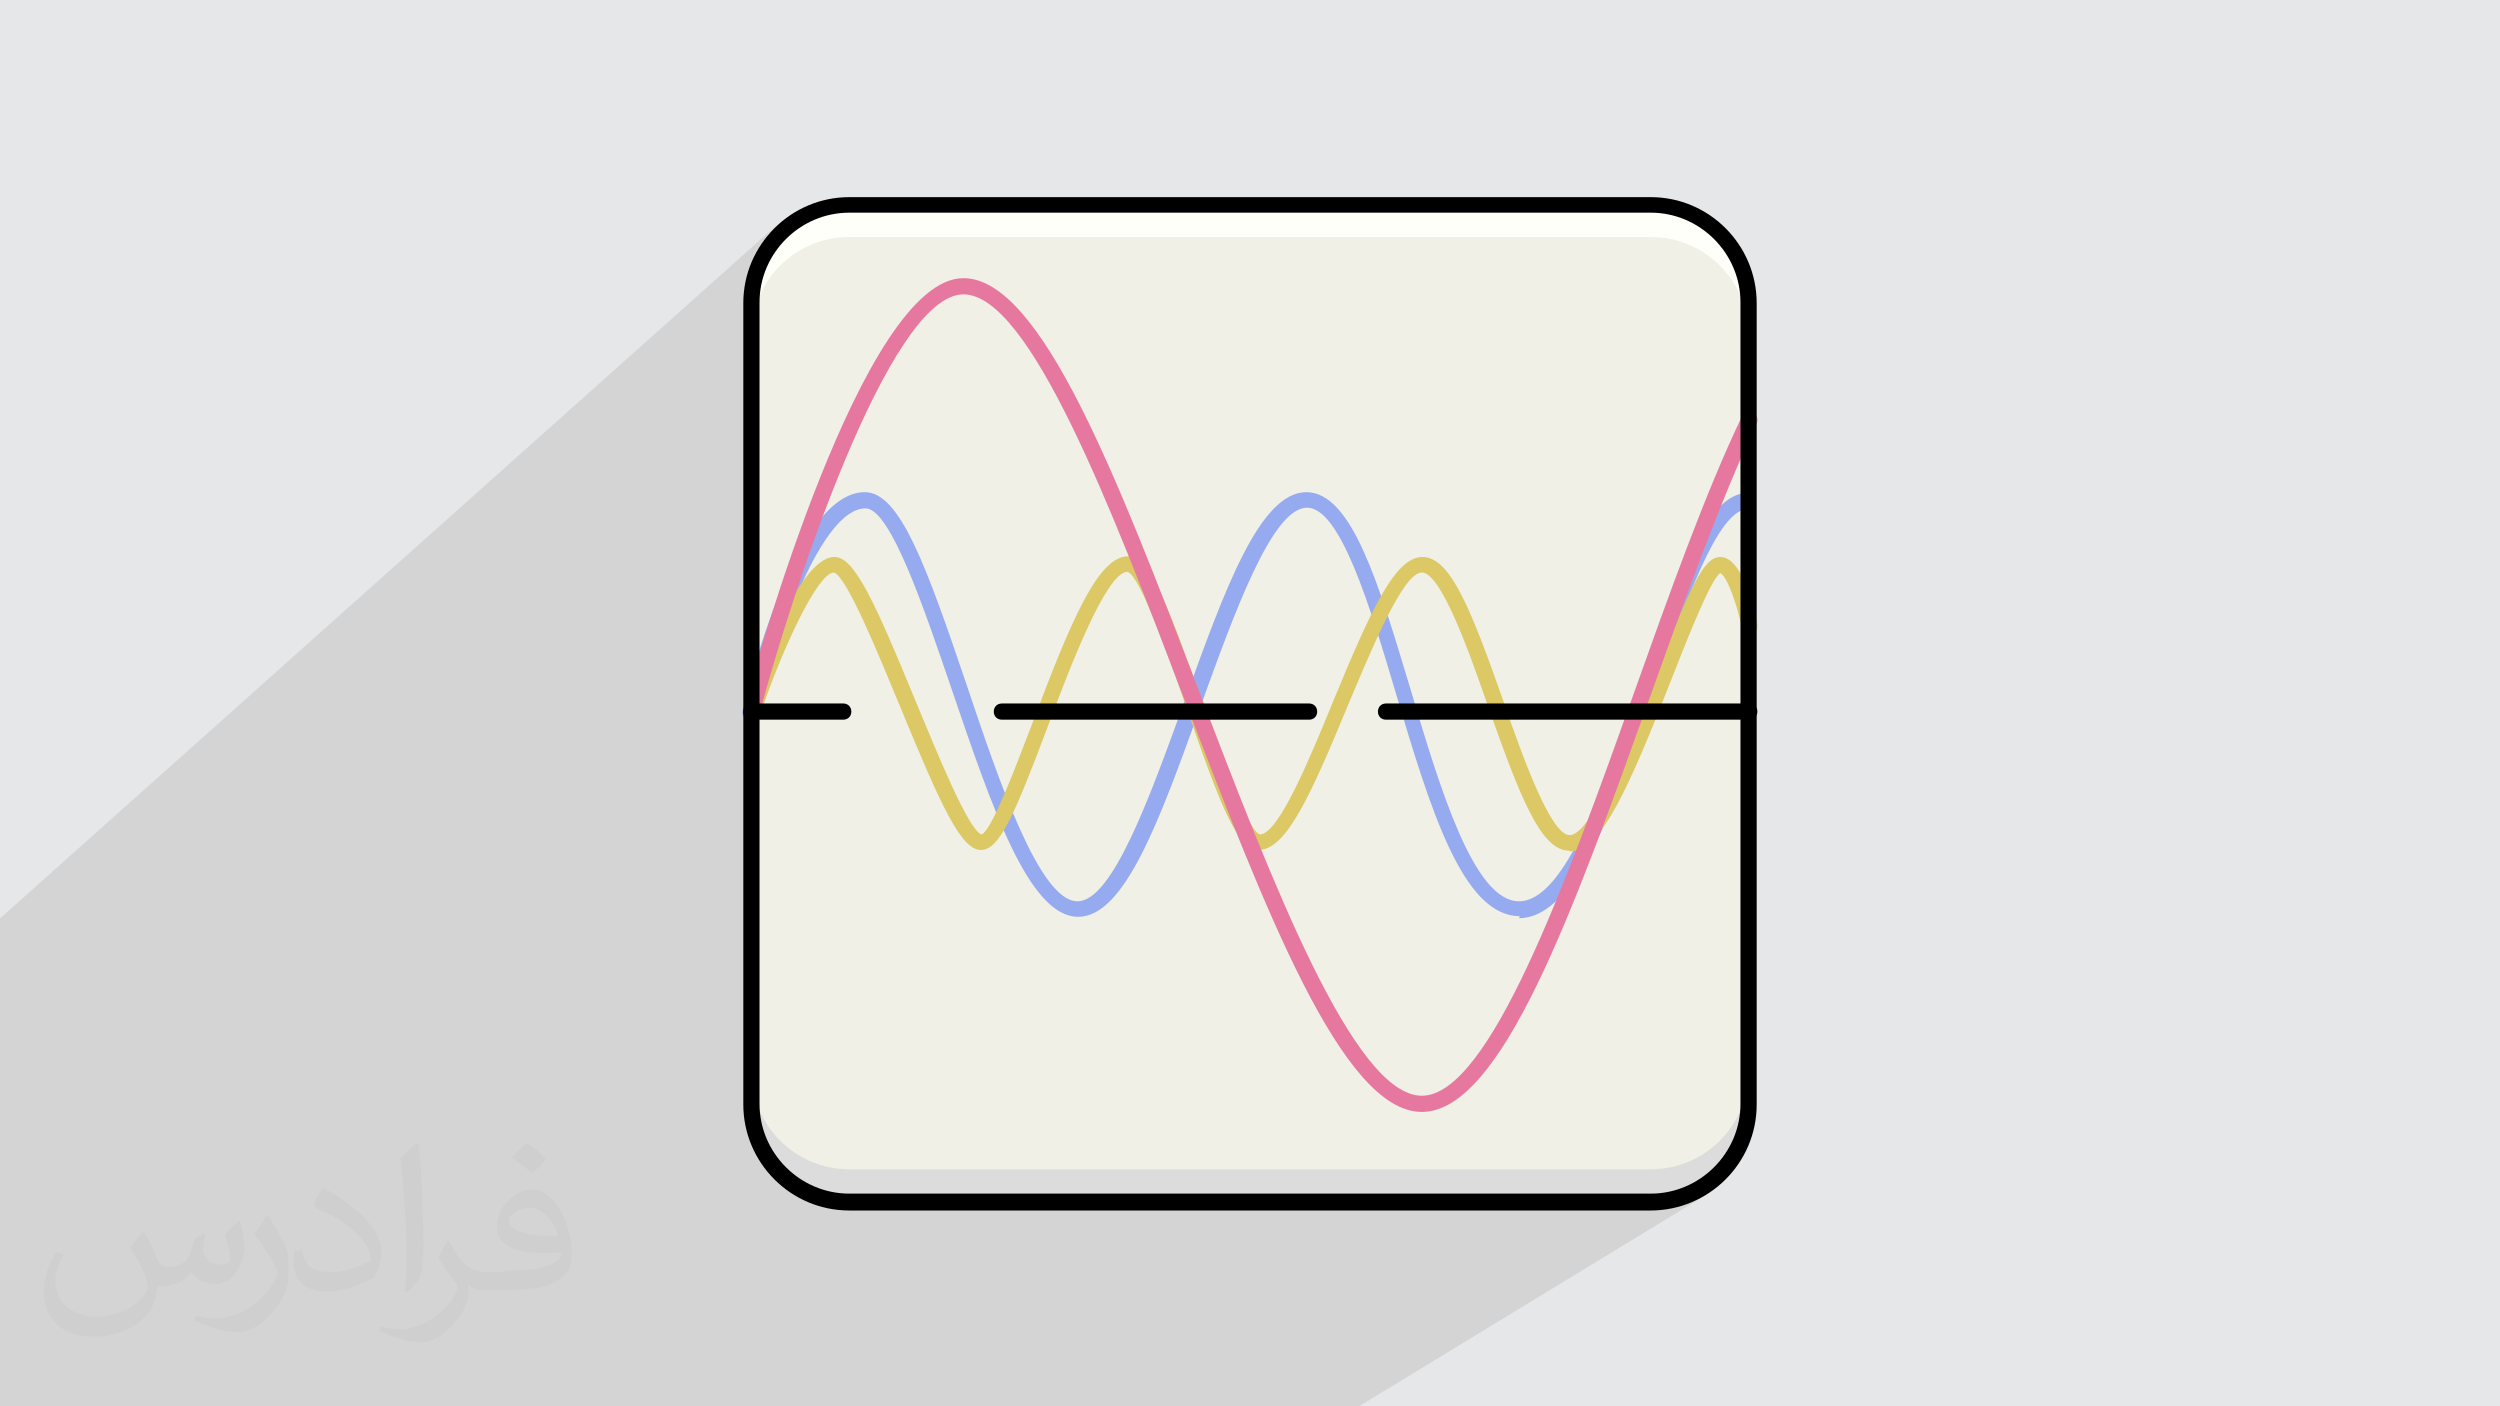 <?xml version="1.0" encoding="UTF-8"?>
<!DOCTYPE svg PUBLIC "-//W3C//DTD SVG 1.1//EN" "http://www.w3.org/Graphics/SVG/1.1/DTD/svg11.dtd">
<!-- Creator: CorelDRAW 2017 -->
<svg xmlns="http://www.w3.org/2000/svg" xml:space="preserve" width="3.703in" height="2.083in" version="1.1" style="shape-rendering:geometricPrecision; text-rendering:geometricPrecision; image-rendering:optimizeQuality; fill-rule:evenodd; clip-rule:evenodd"
viewBox="0 0 3703 2083"
 xmlns:xlink="http://www.w3.org/1999/xlink"
 enable-background="new 0 0 64 64">
 <defs>
  <style type="text/css">
   <![CDATA[
    .fil9 {fill:black}
    .fil6 {fill:#96AAF0}
    .fil7 {fill:#DCC864}
    .fil4 {fill:gainsboro}
    .fil8 {fill:#E678A0}
    .fil0 {fill:#E6E7E8}
    .fil3 {fill:#F0F0E6}
    .fil5 {fill:#FFFFFA}
    .fil2 {fill:#373435;fill-opacity:0.031}
    .fil1 {fill:#373435;fill-opacity:0.102}
   ]]>
  </style>
 </defs>
 <g id="Layer_x0020_1">
  <polygon class="fil0" points="-3,0 3706,0 3706,2083 -3,2083 "/>
  <polygon class="fil1" points="944,2083 942,2083 919,2083 905,2083 896,2083 894,2083 844,2083 828,2083 828,2083 812,2083 799,2083 799,2083 766,2083 763,2083 746,2083 727,2083 724,2083 721,2083 717,2083 712,2083 687,2083 684,2083 644,2083 614,2083 611,2083 611,2083 606,2083 596,2083 576,2083 550,2083 546,2083 546,2083 543,2083 543,2083 518,2083 514,2083 503,2083 492,2083 443,2083 439,2083 436,2083 403,2083 373,2083 361,2083 360,2083 354,2083 349,2083 327,2083 204,2083 198,2083 190,2083 158,2083 137,2083 133,2083 83,2083 80,2083 52,2083 49,2083 14,2083 -3,2083 -3,2060 -3,2057 -3,2057 -3,2055 -3,2037 -3,1968 -3,1968 -3,1968 -3,1962 -3,1962 -3,1961 -3,1944 -3,1944 -3,1943 -3,1943 -3,1941 -3,1862 -3,1859 -3,1834 -3,1814 -3,1804 -3,1789 -3,1778 -3,1652 -3,1638 -3,1613 -3,1474 -3,1459 -3,1442 -3,1433 -3,1423 -3,1418 -3,1391 -3,1377 -3,1363 1152,332 1147,337 1142,342 1137,348 1132,354 1128,360 1124,367 1120,373 1116,380 1160,341 1155,345 1151,350 1146,356 1142,361 1138,367 1134,373 1130,379 1127,385 1126,387 1169,350 1164,354 1160,359 1155,363 1151,369 1148,374 1144,379 1141,385 1138,390 1135,396 1133,402 1131,409 1129,415 1129,417 1160,389 1166,384 1171,380 1177,376 1183,372 1189,369 1195,366 1202,363 1208,360 1215,358 1222,356 1229,354 1236,353 1243,352 1251,351 1258,351 2445,351 2453,351 2460,352 2467,353 2474,354 2481,356 2488,358 2495,360 2502,363 2508,366 2514,369 2521,372 2526,376 2532,380 2538,384 2543,389 2548,394 2553,399 2557,404 2562,410 2566,415 2569,421 2573,427 2576,434 2579,440 2582,447 2584,453 2586,460 2588,467 2589,474 2590,482 2590,489 2591,497 2113,850 2114,851 2117,853 2120,856 2123,859 2126,863 2129,867 2132,872 2135,877 2138,883 2141,888 2145,895 2148,901 2151,908 2154,915 2157,923 2158,923 2582,614 2581,615 2580,617 2575,628 2570,639 2565,650 2559,662 2554,673 2549,685 2544,697 2539,709 2534,721 2529,734 2524,746 2519,759 2515,770 2563,736 2557,740 2552,744 2547,750 2542,755 2536,762 2531,769 2526,776 2522,784 2517,793 2512,801 2574,757 2578,755 2582,753 2586,751 2591,751 2593,751 2595,750 2597,749 2506,814 2502,821 2497,832 2493,843 2488,854 2484,864 2533,829 2531,831 2529,833 2526,835 2524,838 2522,841 2519,845 2517,849 2514,853 2512,857 2509,862 2506,868 2503,874 2500,880 2500,881 2545,849 2547,848 2548,849 2550,851 2552,853 2554,856 2556,860 2558,864 2561,869 2563,875 2565,880 2567,887 2569,893 2571,900 2573,907 2575,914 2577,921 2579,929 2579,931 2581,933 2582,935 2584,936 2586,937 2588,938 2591,938 2593,938 2595,937 2597,936 2445,1042 2591,1042 2593,1042 2595,1043 2597,1044 2599,1045 2601,1047 2602,1049 2602,1051 2603,1054 2602,1056 2602,1058 2601,1061 2599,1062 2597,1064 2343,1237 2343,1238 2335,1258 2337,1257 2341,1255 2345,1253 2334,1260 2333,1264 2323,1289 2313,1314 2303,1339 2293,1362 2283,1386 2273,1408 2263,1430 2253,1451 2243,1471 2233,1490 2223,1508 2213,1525 2203,1541 2193,1556 2183,1569 2173,1581 2164,1592 2154,1601 2144,1609 2089,1645 2095,1646 2106,1647 2106,1647 2117,1646 2128,1644 2139,1640 2150,1634 1999,1732 2358,1732 2591,1587 2591,1635 2590,1643 2590,1650 2589,1657 2588,1664 2586,1671 2584,1678 2582,1685 2579,1692 2576,1698 2573,1704 2569,1711 2566,1716 2562,1722 2557,1728 2553,1733 2548,1738 2543,1743 2538,1747 2532,1752 2526,1756 2521,1759 2469,1791 2477,1789 2484,1788 2492,1786 2499,1783 2506,1780 2513,1777 2520,1774 2527,1770 2013,2083 1992,2083 1971,2083 1970,2083 1953,2083 1934,2083 1917,2083 1879,2083 1869,2083 1797,2083 1459,2083 1438,2083 1438,2083 1419,2083 1191,2083 1173,2083 1173,2083 1154,2083 1121,2083 1111,2083 1111,2083 1099,2083 1096,2083 1096,2083 1091,2083 1084,2083 1066,2083 "/>
  <path class="fil2" d="M214 1826c7,11 12,21 16,32 3,7 5,19 21,19 5,0 11,-1 17,-5 7,-3 12,-9 14,-16l6 -21 15 -8 1 1c-2,8 -3,16 -3,21 0,18 15,24 27,24 7,0 13,-3 13,-10 0,-8 -4,-22 -8,-35 7,-7 14,-14 22,-20l1 1c4,15 6,30 6,40 0,10 -4,20 -8,28 -7,14 -20,25 -36,25 -12,0 -25,-6 -34,-17l-1 0c-9,11 -22,20 -43,20l-7 0c-1,14 -4,24 -9,33 -13,25 -50,42 -85,42 -49,0 -74,-28 -74,-66 0,-23 8,-45 19,-60l10 4c-7,14 -12,27 -12,40 0,35 29,52 62,52 31,0 68,-19 75,-42 -3,-25 -12,-36 -26,-59 4,-8 10,-15 17,-23l1 0 0 0 0 0 0 0 0 0 0 0 0 0zm565 -133c10,6 20,14 30,23 -5,8 -12,15 -21,21 -10,-8 -20,-15 -30,-22 7,-8 14,-15 21,-22l0 0 0 0 0 0 0 0zm5 96c-17,0 -30,11 -30,19 0,17 33,23 73,23 -5,-20 -23,-42 -43,-42l0 0zm-38 93c22,0 41,-1 55,-4 16,-4 30,-12 30,-18 0,-1 0,-3 -1,-5 -9,1 -20,1 -29,1 -29,0 -52,-7 -61,-23 -2,-4 -4,-10 -4,-15 0,-16 7,-32 19,-42 10,-9 21,-14 33,-14 20,0 37,17 48,43 6,14 11,31 11,51 0,14 -4,25 -12,34 -16,16 -45,21 -90,21l-21 0 0 0 -5 0c-11,0 -19,-2 -25,-7l-1 0c0,3 1,5 1,8 0,10 -3,23 -10,33 -20,30 -42,43 -60,43 -19,0 -42,-7 -63,-17l4 -7c7,3 16,5 29,5 34,0 78,-33 84,-64 -1,-3 -4,-6 -7,-10 -10,-12 -16,-22 -22,-32 5,-10 10,-18 14,-25l2 0c15,29 28,46 57,46l5 0 0 0 21 0 0 0 0 0 0 0 0 0 0 0 0 0zm-147 31c3,-14 3,-29 3,-43l0 -21c0,-39 -5,-96 -9,-133 7,-8 17,-17 25,-23l2 1c5,47 7,101 7,151 0,13 -1,26 -2,35 -1,12 -8,21 -22,35l-3 -1 0 0zm-151 -62c1,18 10,33 41,33 20,0 36,-5 55,-14 3,-1 5,-3 5,-5 0,-12 -9,-27 -24,-41 -14,-13 -34,-25 -52,-32 -6,-3 -8,-5 -8,-8 0,-5 7,-16 13,-24l2 0c20,11 44,27 60,44 15,16 25,33 25,51 0,13 -4,26 -11,38 -23,11 -47,20 -70,20 -29,0 -49,-13 -49,-45 0,-3 0,-9 1,-16l10 0 0 0 0 0 0 0zm-52 -52l18 29c6,11 13,22 13,41l0 24c0,19 -12,39 -32,60 -15,14 -29,20 -42,20 -19,0 -40,-6 -65,-17l3 -7c8,2 17,4 28,4 36,0 72,-26 89,-58 2,-4 3,-7 3,-9 0,-4 -2,-8 -4,-11 -9,-17 -19,-33 -30,-47 6,-9 12,-18 18,-27l1 0 0 0 0 0 0 0 0 0 0 0 0 0z"/>
  <g id="_1675481987840">
   <path class="fil3" d="M1258 1781l1187 0c80,0 145,-65 145,-145l0 -1187c0,-80 -65,-145 -145,-145l-1187 0c-80,0 -145,65 -145,145l0 1187c0,80 65,145 145,145l0 0z"/>
   <path class="fil4" d="M2445 1732l-1187 0c-80,0 -145,-65 -145,-145l0 48c0,80 65,145 145,145l1187 0c80,0 145,-65 145,-145l0 -48c0,80 -65,145 -145,145z"/>
   <path class="fil5" d="M2445 303l-1187 0c-80,0 -145,65 -145,145l0 48c0,-80 65,-145 145,-145l1187 0c80,0 145,65 145,145l0 -48c0,-80 -65,-145 -145,-145z"/>
   <path class="fil6" d="M2251 1357c-85,0 -133,-161 -184,-332 -38,-128 -82,-273 -131,-273 -52,0 -108,157 -158,295 -60,167 -112,311 -181,311 -73,0 -128,-163 -187,-336 -41,-120 -91,-269 -128,-269 -64,0 -131,187 -158,306 -2,7 -8,11 -15,9 -7,-2 -11,-8 -9,-15 8,-33 78,-324 181,-324 52,0 91,109 151,286 48,143 108,320 164,320 52,0 108,-157 158,-295 60,-167 112,-311 181,-311 67,0 107,135 154,291 44,148 94,315 161,315 68,0 127,-171 179,-322 52,-152 98,-283 160,-283 7,0 12,5 12,12 0,7 -5,12 -12,12 -45,0 -94,142 -137,267 -57,166 -117,339 -202,339l0 0z"/>
   <path class="fil7" d="M2324 1260c-42,0 -73,-81 -120,-214 -29,-84 -70,-198 -98,-198 -28,0 -75,115 -110,198 -55,133 -91,213 -132,213 -30,0 -55,-61 -107,-212 -27,-77 -68,-194 -87,-200 -31,0 -84,138 -118,229 -50,133 -72,183 -99,183 -29,0 -58,-62 -120,-213 -32,-77 -79,-193 -98,-198 -23,0 -75,109 -109,210 -2,6 -9,10 -15,8 -6,-2 -10,-9 -8,-15 18,-53 80,-226 133,-226 29,0 58,62 120,213 32,77 79,193 98,198 15,-6 50,-99 76,-167 56,-148 96,-245 141,-245 31,0 57,66 110,216 26,75 66,189 85,196 28,0 75,-115 109,-198 55,-133 91,-213 132,-213 42,0 73,81 120,214 29,84 70,198 98,198 33,0 92,-149 127,-237 51,-129 71,-175 96,-175 30,0 47,63 55,100 1,7 -3,13 -9,14 -6,1 -13,-3 -14,-9 -8,-39 -23,-78 -32,-81 -13,7 -48,95 -73,159 -60,153 -103,253 -149,253l0 0z"/>
   <path class="fil8" d="M2106 1647c-118,0 -232,-300 -354,-617 -106,-278 -227,-594 -325,-594 -111,0 -256,448 -302,621 -2,6 -8,10 -15,9 -6,-2 -10,-8 -9,-15 18,-65 177,-639 326,-639 115,0 228,296 348,609 108,282 230,602 331,602 100,0 214,-316 314,-596 52,-146 106,-297 160,-410 3,-6 10,-9 16,-6 6,3 9,10 6,16 -53,112 -107,263 -159,408 -113,315 -219,612 -337,612l0 0z"/>
   <g>
    <path class="fil9" d="M2445 1793l-1187 0c-87,0 -157,-71 -157,-157l0 -1187c0,-87 71,-157 157,-157l1187 0c87,0 157,71 157,157l0 1187c0,87 -71,157 -157,157l0 0zm-1187 -1478c-73,0 -133,60 -133,133l0 1187c0,73 60,133 133,133l1187 0c73,0 133,-60 133,-133l0 -1187c0,-73 -60,-133 -133,-133l-1187 0z"/>
    <path class="fil9" d="M1249 1066l-136 0c-7,0 -12,-5 -12,-12 0,-7 5,-12 12,-12l136 0c7,0 12,5 12,12 0,7 -5,12 -12,12l0 0z"/>
    <path class="fil9" d="M1939 1066l-455 0c-7,0 -12,-5 -12,-12 0,-7 5,-12 12,-12l455 0c7,0 12,5 12,12 0,7 -5,12 -12,12l0 0z"/>
    <path class="fil9" d="M2591 1066l-538 0c-7,0 -12,-5 -12,-12 0,-7 5,-12 12,-12l538 0c7,0 12,5 12,12 0,7 -5,12 -12,12l0 0z"/>
   </g>
  </g>
 </g>
</svg>

